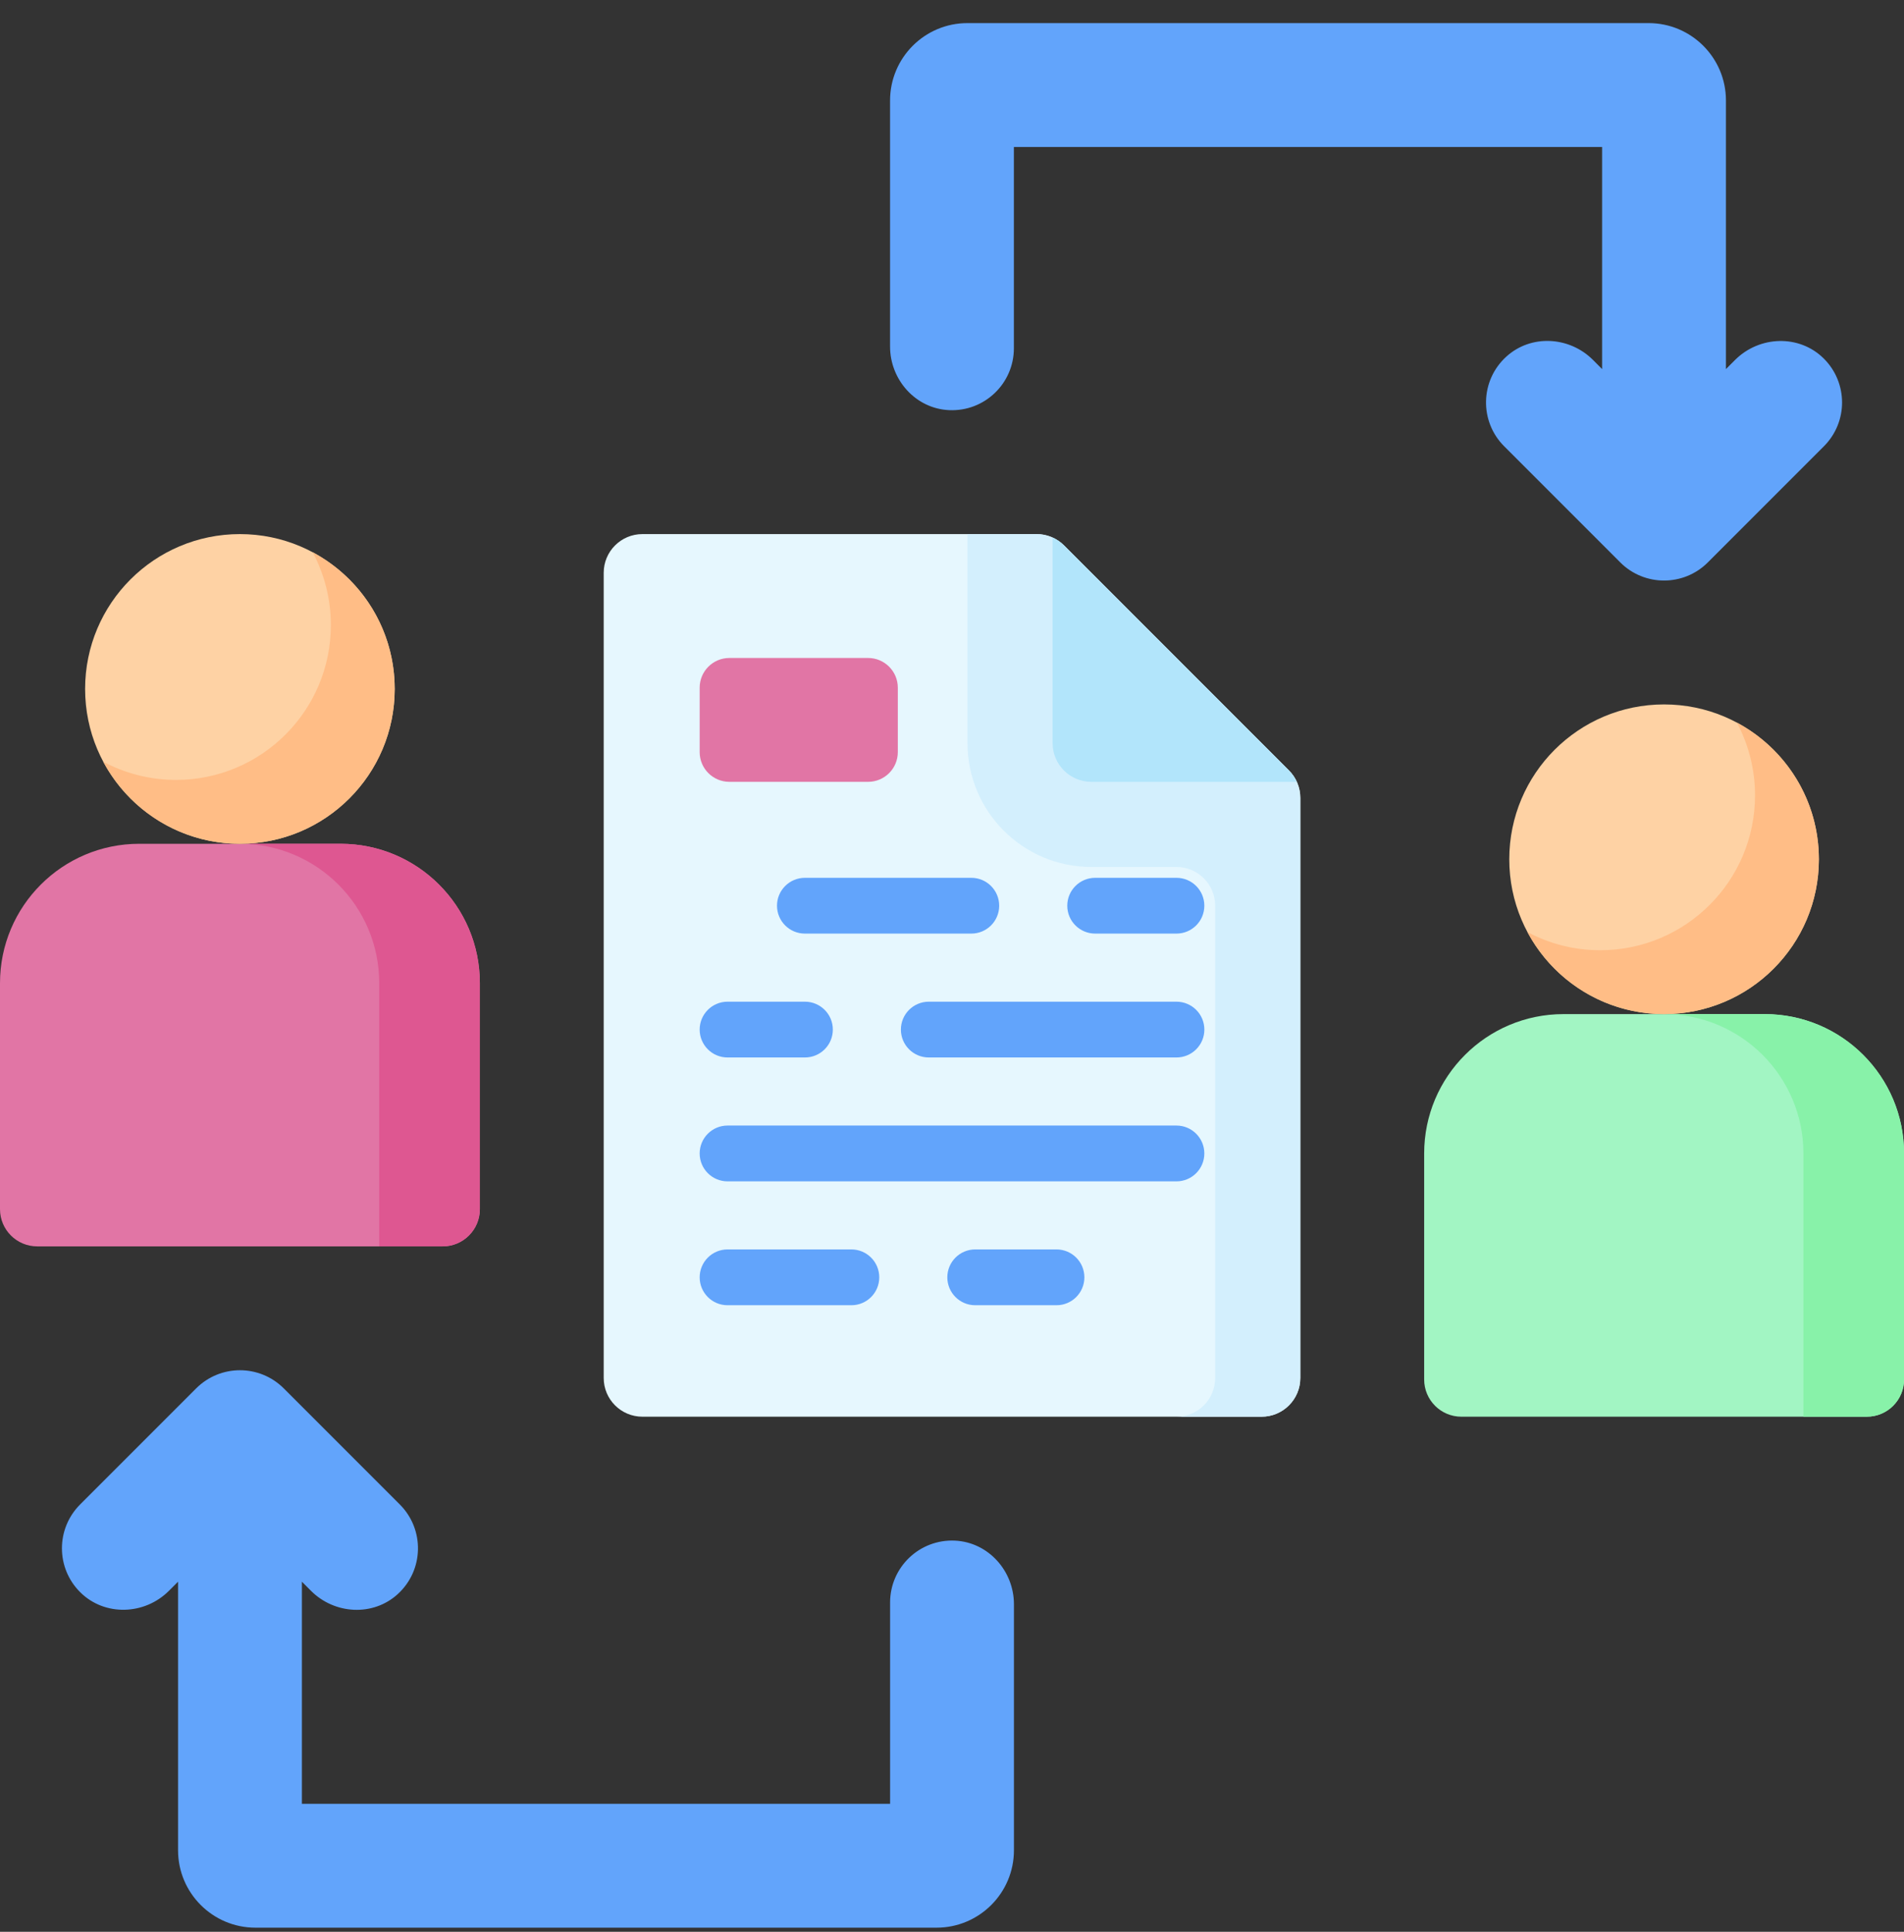 <svg width="70" height="71" viewBox="0 0 70 71" fill="none" xmlns="http://www.w3.org/2000/svg">
<rect x="0" y="0" width="70" height="71" fill="#333333" stroke="none"/>
<path d="M23.618 19.63H38.11C38.487 19.63 38.849 19.779 39.116 20.046L47.388 28.319C47.655 28.585 47.805 28.947 47.805 29.325V50.646C47.805 51.432 47.168 52.069 46.382 52.069H23.618C22.832 52.069 22.195 51.432 22.195 50.646V21.052C22.195 20.267 22.832 19.63 23.618 19.63Z" fill="#E6F7FE"/>
<path d="M47.389 28.319L39.117 20.046C38.85 19.779 38.488 19.63 38.111 19.63H35.57V27.312C35.57 29.827 37.609 31.865 40.123 31.865H43.253C44.039 31.865 44.676 32.502 44.676 33.288V50.646C44.676 51.431 44.039 52.069 43.253 52.069H46.383C47.169 52.069 47.806 51.431 47.806 50.646V29.325C47.806 28.947 47.656 28.585 47.389 28.319Z" fill="#D3EFFD"/>
<path d="M47.388 28.319L39.116 20.046C38.994 19.925 38.852 19.829 38.699 19.759V27.313C38.699 28.098 39.336 28.735 40.122 28.735H47.675C47.605 28.582 47.51 28.44 47.388 28.319Z" fill="#B2E5FB"/>
<path d="M31.915 28.735H26.816C26.212 28.735 25.723 28.246 25.723 27.642V25.276C25.723 24.672 26.212 24.183 26.816 24.183H31.915C32.519 24.183 33.008 24.672 33.008 25.276V27.642C33.008 28.246 32.519 28.735 31.915 28.735Z" fill="#E175A5"/>
<path d="M52.359 42.394V50.701C52.359 51.456 52.971 52.069 53.727 52.069H68.635C69.39 52.069 70.002 51.456 70.002 50.701V42.394C70.002 39.565 67.709 37.272 64.88 37.272H57.481C54.653 37.272 52.359 39.565 52.359 42.394Z" fill="#A2F5C3"/>
<path d="M64.879 37.272H61.18C64.008 37.272 66.302 39.565 66.302 42.394V52.068H68.634C69.389 52.068 70.001 51.456 70.001 50.701V42.394C70.001 39.565 67.708 37.272 64.879 37.272Z" fill="#88F2A9"/>
<path d="M61.179 37.272C64.322 37.272 66.87 34.724 66.87 31.581C66.87 28.438 64.322 25.89 61.179 25.89C58.036 25.89 55.488 28.438 55.488 31.581C55.488 34.724 58.036 37.272 61.179 37.272Z" fill="#FED2A4"/>
<path d="M63.855 26.558C64.281 27.355 64.523 28.266 64.523 29.233C64.523 32.376 61.975 34.924 58.832 34.924C57.864 34.924 56.954 34.682 56.156 34.256C57.114 36.05 59.004 37.272 61.179 37.272C64.323 37.272 66.871 34.724 66.871 31.581C66.871 29.405 65.649 27.515 63.855 26.558Z" fill="#FFBD86"/>
<path d="M0 36.134V44.441C0 45.196 0.612 45.809 1.367 45.809H16.275C17.03 45.809 17.642 45.196 17.642 44.441V36.134C17.642 33.305 15.349 31.012 12.52 31.012H5.122C2.293 31.012 0 33.305 0 36.134Z" fill="#E175A5"/>
<path d="M12.52 31.012H8.82C11.649 31.012 13.942 33.305 13.942 36.134V45.808H16.274C17.029 45.808 17.641 45.196 17.641 44.441V36.134C17.642 33.305 15.348 31.012 12.52 31.012Z" fill="#DE5791"/>
<path d="M8.82 31.012C11.963 31.012 14.511 28.464 14.511 25.321C14.511 22.178 11.963 19.63 8.82 19.63C5.677 19.63 3.129 22.178 3.129 25.321C3.129 28.464 5.677 31.012 8.82 31.012Z" fill="#FED2A4"/>
<path d="M11.496 20.297C11.921 21.095 12.164 22.006 12.164 22.973C12.164 26.116 9.615 28.664 6.472 28.664C5.505 28.664 4.594 28.422 3.797 27.996C4.754 29.79 6.644 31.012 8.82 31.012C11.963 31.012 14.511 28.464 14.511 25.321C14.511 23.145 13.29 21.255 11.496 20.297Z" fill="#FFBD86"/>
<path d="M2.952 58.523C3.85 59.413 5.317 59.362 6.211 58.468L6.546 58.133V68.004C6.546 69.575 7.82 70.849 9.391 70.849H34.432C36.003 70.849 37.277 69.575 37.277 68.004V58.962C37.277 57.736 36.335 56.682 35.111 56.624C33.804 56.562 32.724 57.604 32.724 58.898V66.296H11.099V58.133L11.435 58.47C12.302 59.337 13.714 59.416 14.62 58.592C15.588 57.711 15.615 56.211 14.7 55.296L10.432 51.028C9.543 50.139 8.101 50.139 7.212 51.028L2.944 55.296C2.5 55.741 2.277 56.323 2.277 56.906C2.277 57.492 2.502 58.078 2.952 58.523Z" fill="#62A4FB"/>
<path d="M67.048 13.175C66.15 12.285 64.683 12.336 63.789 13.23L63.454 13.565V3.695C63.454 2.123 62.18 0.849 60.609 0.849H35.568C33.997 0.849 32.723 2.123 32.723 3.695V12.736C32.723 13.962 33.665 15.017 34.889 15.074C36.196 15.136 37.275 14.094 37.275 12.8V5.402H58.901V13.565L58.565 13.228C57.698 12.361 56.286 12.281 55.38 13.107C54.412 13.987 54.385 15.487 55.3 16.402L59.568 20.67C60.457 21.559 61.899 21.559 62.788 20.67L67.056 16.402C67.5 15.957 67.723 15.375 67.723 14.792C67.722 14.206 67.498 13.62 67.048 13.175Z" fill="#62A4FB"/>
<path d="M35.71 34.313H29.592C29.026 34.313 28.566 33.855 28.566 33.288C28.566 32.722 29.026 32.263 29.592 32.263H35.71C36.276 32.263 36.735 32.722 36.735 33.288C36.735 33.855 36.276 34.313 35.71 34.313Z" fill="#62A4FB"/>
<path d="M43.252 34.313H40.264C39.697 34.313 39.238 33.855 39.238 33.288C39.238 32.722 39.697 32.263 40.264 32.263H43.252C43.818 32.263 44.277 32.722 44.277 33.288C44.277 33.855 43.818 34.313 43.252 34.313Z" fill="#62A4FB"/>
<path d="M29.594 38.866H26.748C26.182 38.866 25.723 38.407 25.723 37.841C25.723 37.275 26.182 36.816 26.748 36.816H29.594C30.16 36.816 30.619 37.275 30.619 37.841C30.619 38.407 30.16 38.866 29.594 38.866Z" fill="#62A4FB"/>
<path d="M43.252 38.866H34.147C33.58 38.866 33.121 38.407 33.121 37.841C33.121 37.275 33.58 36.816 34.147 36.816H43.252C43.819 36.816 44.278 37.275 44.278 37.841C44.278 38.407 43.819 38.866 43.252 38.866Z" fill="#62A4FB"/>
<path d="M43.252 43.419H26.748C26.182 43.419 25.723 42.96 25.723 42.394C25.723 41.827 26.182 41.368 26.748 41.368H43.252C43.818 41.368 44.277 41.827 44.277 42.394C44.277 42.96 43.819 43.419 43.252 43.419Z" fill="#62A4FB"/>
<path d="M31.301 47.972H26.748C26.182 47.972 25.723 47.513 25.723 46.947C25.723 46.38 26.182 45.921 26.748 45.921H31.301C31.867 45.921 32.326 46.38 32.326 46.947C32.326 47.513 31.867 47.972 31.301 47.972Z" fill="#62A4FB"/>
<path d="M38.841 47.972H35.853C35.287 47.972 34.828 47.513 34.828 46.947C34.828 46.38 35.287 45.921 35.853 45.921H38.841C39.408 45.921 39.867 46.38 39.867 46.947C39.867 47.513 39.408 47.972 38.841 47.972Z" fill="#62A4FB"/>
</svg>
